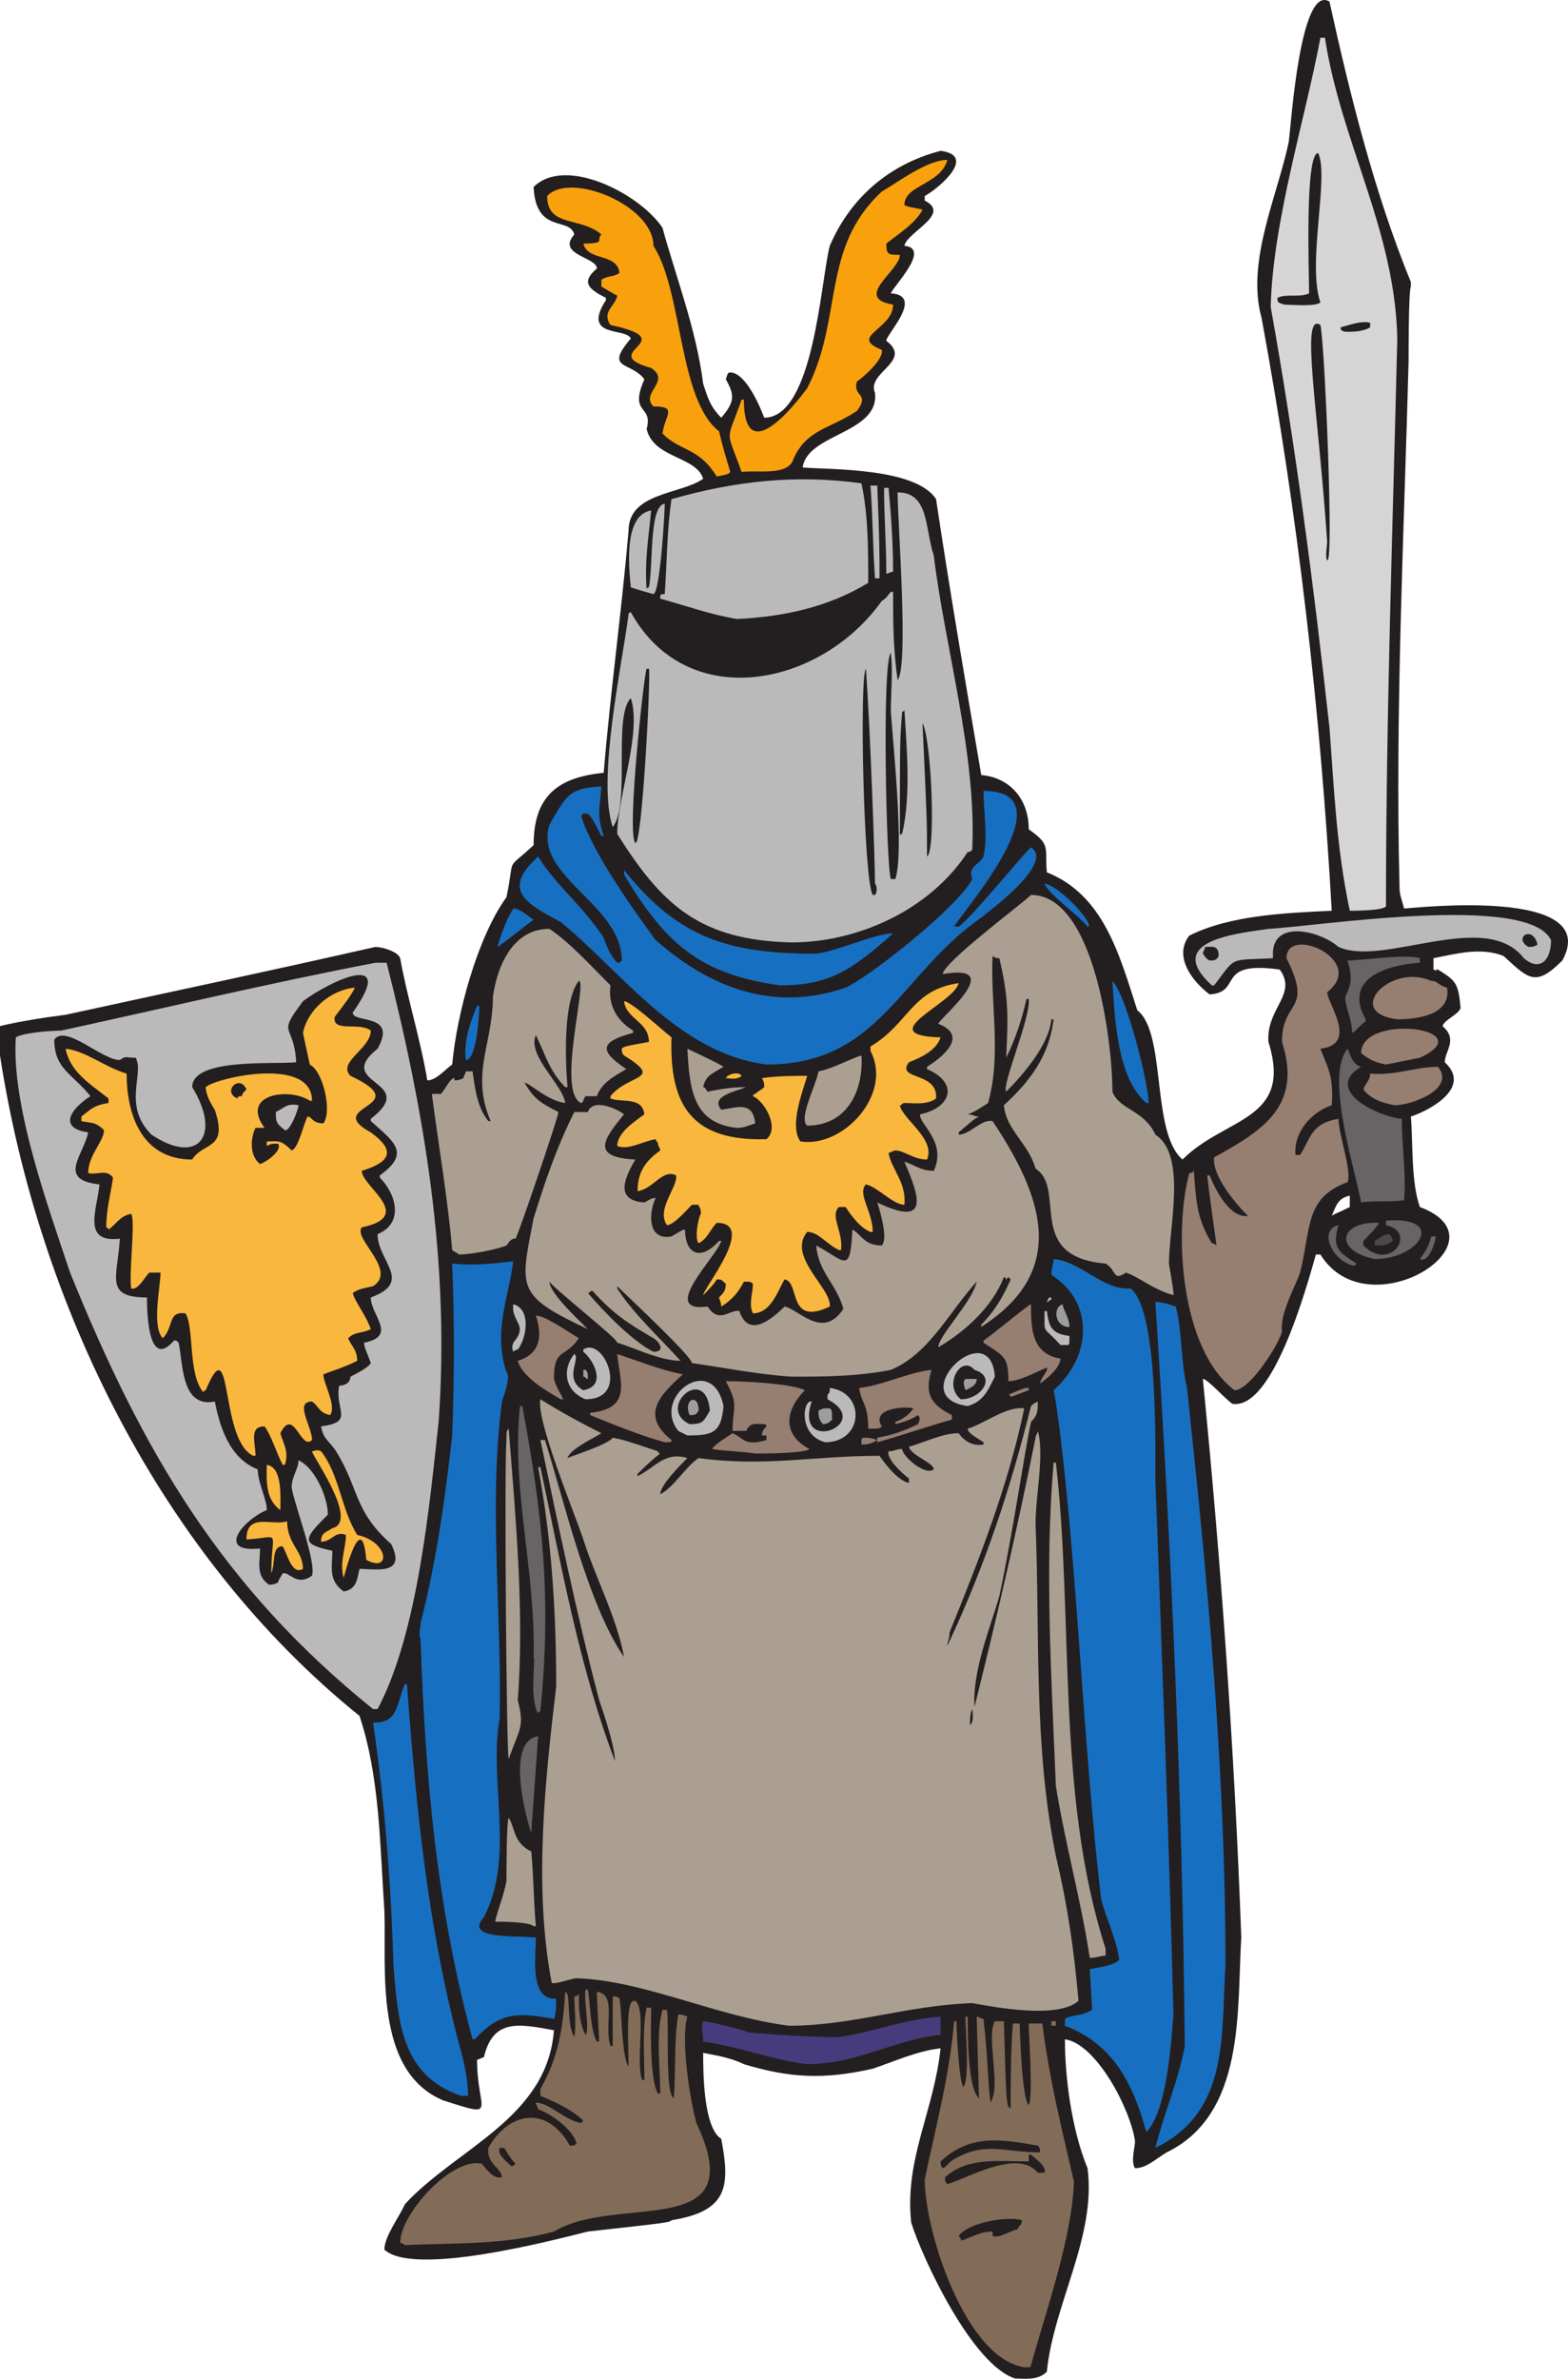 <svg xmlns="http://www.w3.org/2000/svg" width="520.125" height="788.859"><path fill="#231f20" fill-rule="evenodd" d="M336.75 788.776c-14.25-4.5-30.75-39.75-34.5-51.75-2.25-21 7.5-36.75 9.75-57.75-7.5.75-15.75 4.5-22.5 6.75-16.5 3.75-27.75 3-42.75-1.5-4.5-2.25-9.75-3-13.5-3.75 0 6 0 24.75 6 28.5 3 15.75 2.25 24-16.5 27-.75.75-.75.75-27.75 3.75-12 3-57.75 15-67.5 6 0-4.5 5.25-11.25 6.75-15 17.25-18.75 47.25-28.5 49.5-57.75-12-2.25-20.25-3.75-23.25 9-.75 0-1.5.75-2.25.75 0 17.25 7.5 19.5-11.25 13.5-23.25-9.75-18.75-44.25-19.5-63-1.5-21.75-1.5-44.25-8.25-64.5-66-53.25-106.5-136.5-119.25-219v-9.75c6-1.5 15.75-3 21.75-3.75 41.25-9 63-13.5 102.75-22.5 2.25 0 7.5 1.5 8.25 3.75 2.25 12.75 6.75 27 9 40.5 3 0 6-3.75 8.25-5.25 1.5-16.5 8.25-42 18-55.5 3-14.25-.75-8.25 9-17.25 0-16.5 8.25-22.5 23.25-24 2.25-27 6-54 8.25-80.25 0-12.75 17.25-12 24.75-17.25-2.25-7.5-16.5-6.75-18.75-16.5 2.25-8.25-6-4.5-.75-16.5-4.5-6-13.5-3-4.5-13.5-1.5-3.75-16.5 0-8.25-12.75v-.75c-6-3-8.25-5.25-3-9.75 0-3.75-13.5-4.5-7.5-11.25-1.5-6-12.75 0-13.5-15.75 10.5-10.5 35.25 2.25 42.75 13.5 4.5 16.5 11.25 33.75 13.5 51.75 1.5 4.5 2.25 7.5 6 11.25 4.5-5.25 4.5-7.5 1.5-12.75.75-2.25.75-2.25 1.5-2.25 4.5 0 9 9 11.25 15 16.5 0 18.75-45.75 21.75-57 6.75-15.75 19.5-27 36.75-31.5 12 1.5 0 12-5.25 15v1.5c9 4.5-6 10.5-6.75 15 9 .75-3.75 13.5-4.5 15.75 11.25.75-1.5 13.5-1.5 15.75 9 6.75-6.75 10.5-3.75 17.25 1.5 13.5-22.5 13.5-24 24.75 9 .75 37.5 0 44.25 10.5 4.5 30 9.75 60.75 15 91.5 9 .75 15.75 7.5 15.75 18 7.5 5.25 5.25 6 6 14.25 18.75 7.5 24 27 30 45.75 9.75 7.5 4.5 40.5 15 49.5 14.25-14.25 36.75-12.75 28.5-39-.75-11.25 9.75-15.75 3.75-24-21.75-3-12 7.5-23.25 8.25-6-4.5-12-12.75-6.75-19.5 13.5-6.75 31.5-7.5 47.25-8.25-3.75-66.75-11.25-131.25-23.25-196.5-5.25-18.75 5.25-40.5 9-58.5.75-5.25 3.75-52.5 13.5-46.5 6.75 30.75 15 63.75 27 93v1.5c-.75 1.5-.75 21-.75 24.75-1.5 57-4.5 116.25-3 174.75 0 2.25.75 3.75 1.5 6.75 2.25 0 66-7.5 52.5 17.25-9 9-11.25 6-19.5-1.5-7.5-3-15.75-.75-23.25.75v3.75s.75 0 .75.75c0-.75 0-.75.75-.75 6 3.75 6.75 4.5 7.5 12.75-.75 2.25-5.25 3.75-6 6 5.25 4.5.75 8.25.75 12 9 8.25-4.5 15.75-11.25 18 .75 8.25 0 21.75 3 30 30 11.25-17.25 41.25-33 15.75h-1.5c-3 10.5-14.25 51.75-27.75 49.5-3-2.25-8.25-8.25-9.75-8.25 6 60.75 10.5 123 12.75 185.25-1.5 24 1.5 58.5-24.75 71.25-3.75 2.25-6.75 5.25-10.5 5.25-1.5-2.25 0-6.75 0-9-1.5-10.5-12.75-32.25-23.25-33.75 0 12.75 2.25 30 7.5 42.75 3 22.5-11.25 45-13.5 67.5-3 3-7.5 2.25-10.5 2.25m105-385.5c.75-.75 1.5-.75 6-3v-3.75c-3.75.75-4.5 3-6 6.75"/><path fill="#826c57" fill-rule="evenodd" d="M339.75 785.026c-19.5-3-33-45-33-62.25 3.75-18 8.25-34.5 9.75-52.5h.75c0 1.5.75 19.5 2.25 21.75 2.25-1.5.75-19.5.75-23.25h.75c0 6 0 24 3.75 27-.75-25.5-.75-25.5-.75-27 .75 0 1.5.75 2.25.75 1.5 13.5 1.5 22.5 2.25 27v.75c3.75-5.25-1.5-21.75 1.5-27h3c.75 25.5.75 25.5 1.5 28.5 0 0 .75 0 .75.75 0-9.75 0-19.5.75-28.5h2.25c0 2.25.75 25.5 3 27 1.5-2.25 0-23.25 0-27h4.5c2.25 18 6 33 10.5 52.5-.75 18.75-9 42-14.25 60.75 0 .75 0 .75-2.25.75m-205.5-40.5c-.75-.75-1.5-.75-1.5-.75 0-9.75 17.25-28.5 27-26.25 1.5 1.5 3.75 5.25 6.75 4.5 0-3-5.25-4.5-4.5-9.75 6.75-12 19.5-14.25 27-.75 1.5 0 1.5 0 2.25-.75-1.5-5.25-9.75-10.5-12.75-11.25 0-.75-.75-1.5-.75-2.25 4.5 0 9.75 6 15 6.75l.75-.75c-3.75-3.75-10.5-6.75-14.25-8.25v-2.25c6-10.5 7.5-20.25 8.25-32.25l.75.75c.75 3.75 0 10.5 2.25 14.25.75-4.5 0-9.75 0-13.5.75 0 .75 0 1.5-.75 0 3.75 0 9.75 2.25 13.5 1.5-1.5-.75-12 0-15h.75c.75 3.75.75 13.5 3 17.25h.75c-.75-15-.75-15-.75-16.5 6.75.75 2.25 11.25 4.5 18h.75v-16.5c.75 0 1.5 0 2.25.75.75 4.5.75 19.5 3 22.5 0-6.75-.75-17.25.75-21 .75-.75.75-.75 1.5-.75 3.75 3 0 20.25 2.25 26.25h.75c0-7.5-.75-17.25.75-24h1.5c0 4.5-.75 23.25 2.25 28.5h.75c0-9-1.5-19.5.75-27.75h1.5c.75 5.25-.75 27.75 2.25 29.25.75-9 0-19.5 1.5-27.75.75 0 1.5 0 3 .75-2.25 7.5.75 27 3 35.25 18.75 39.75-26.25 23.25-47.25 36-16.5 4.5-33 3.75-49.5 4.5"/><path fill="#231f20" fill-rule="evenodd" d="M318.75 743.026c0-.75 0-.75-.75-1.5 3-4.5 16.5-6.75 21-5.25 0 1.5-.75 1.5-1.5 3-3 .75-6 3-8.25 2.25v-1.5c-4.5 0-7.5 2.25-10.5 3m-4.5-18.75c-.75-.75-.75-.75-.75-2.25 7.5-6.75 17.25-5.25 27.75-5.25v-2.25h.75c.75.75 5.25 3.75 4.5 6h-2.25c-6.75-8.25-24 2.25-30 3.75"/><path fill="#231f20" fill-rule="evenodd" d="M312.75 719.026c-.75-.75-.75-1.5-.75-2.25 9.75-9 19.5-7.5 32.25-5.25.75.75.75 1.5.75 2.25-12 0-18-3.75-28.5 2.25-1.5.75-3 3-3.75 3m-143.25-.75c-2.25-2.25-4.5-3.75-3.75-6h1.5c2.25 3.75 3 4.5 3.75 5.25-.75.75-.75.75-1.5.75"/><path fill="#176fc1" fill-rule="evenodd" d="M383.25 712.276c3-12 7.5-21.75 9.75-33.75-.75-82.5-4.5-165.75-9.75-246.75 2.25 0 4.5.75 6.75 1.5 2.25 8.25 1.5 17.25 3.75 27 6.75 63 12.75 126.75 12.75 191.25-1.5 23.25 1.5 48.75-23.25 60.75"/><path fill="#176fc1" fill-rule="evenodd" d="M380.25 707.026c-4.5-16.5-11.25-29.25-27-35.25v-2.25c2.25-1.5 5.25-.75 9-3 0-.75 0-.75-.75-13.5 3-.75 6.75-.75 9.75-3-.75-6.75-4.5-14.25-6-20.25-6-51.75-7.5-103.5-13.5-153.75-1.5-11.25-1.5-11.25-2.25-15 12.75-11.25 13.5-29.25-.75-38.25 0-2.25.75-3.75.75-5.25 9 .75 16.5 10.5 25.5 9.75 9 6.75 8.25 50.25 8.25 63.75 2.25 59.25 4.5 118.5 6 177-.75 9.75-2.25 32.25-9 39m-227.25-12c-20.25-6.75-21-25.5-22.5-43.5-.75-27-3-54.75-6.75-80.25 8.25 0 7.5-5.25 10.5-12.75h.75c3 40.5 6.75 79.5 17.25 119.25 1.5 5.25 3 11.25 3 17.25H153"/><path fill="#463c7d" fill-rule="evenodd" d="M267.75 684.526c-12-1.5-23.25-6-34.5-7.5 0-3-.75-5.25 0-6.75 1.5 0 14.25 3 15 3.75 9.75.75 19.5 1.5 30 1.5 11.25-1.5 21.75-6 33.75-6.75v6c-15 1.5-27.75 9.75-44.25 9.75"/><path fill="#176fc1" fill-rule="evenodd" d="M156.75 676.276c-12-44.25-15.75-87.75-17.25-132.75-.75-1.5 0-3.75 0-5.25 5.25-20.25 8.25-42 10.5-62.25.75-19.5.75-37.5 0-57 6.75.75 13.5 0 20.25-.75-1.5 12-6.75 23.25-2.25 36.75 1.5 1.5-.75 7.5-1.5 9.75-4.5 34.5 0 69.75-.75 105-3.75 21 5.25 45.75-5.25 66-6.75 7.5 10.5 6 17.25 6.75 0 6-2.25 21 6.75 20.25 0 1.5 0 5.25-.75 6.75-12-2.25-18-2.25-26.25 6.75h-.75"/><path fill="#826c57" fill-rule="evenodd" d="M349.5 671.776h-.75v-1.5h1.5v1.5h-.75"/><path fill="#ab9f92" fill-rule="evenodd" d="M261.75 671.776c-24-3-48-15-70.5-15.75-1.5 0-7.5 2.25-8.25 1.5-6-31.5-2.25-66.75 1.5-98.25 0-24.75-1.5-48.75-6-72.75h.75c6.75 31.5 12.75 66 24.75 97.5 0-5.25-4.5-18-5.25-20.25-7.5-28.5-13.5-57.75-19.5-86.25h1.5c6 18.75 14.25 54.75 26.25 72-2.25-12.75-9.75-27-13.5-39-3-9-15.75-39.75-14.25-46.5 6 3.75 12.75 7.5 20.25 11.25-2.25 1.5-10.5 5.25-11.25 8.25 1.5-.75 13.5-4.5 15-6.75 3.75.75 3.75.75 15 4.5 0 .75.75.75.75.75-3 2.25-5.25 4.5-7.5 6.75v.75c6-3 9-8.25 16.5-6-2.25 2.25-9 9-9 12 4.5-2.25 8.25-9 12.75-12 21.75 3 38.25-.75 60-.75 1.5 2.25 6 8.25 9.75 9v-1.5c-3-2.25-7.5-6.75-6.75-9 2.25 0 2.25-.75 4.5-.75 0 2.25 7.5 9 10.5 6.75 0-2.25-7.5-4.5-8.25-7.5 5.25-1.5 11.25-4.5 16.5-4.5 1.5 2.25 4.5 4.5 8.25 3.75v-.75c-2.25-1.5-5.25-3-5.25-4.5 5.25-1.5 12.75-7.5 18.75-6.75-5.25 25.5-15 50.25-24.75 74.25 0 2.25-.75 3-.75 4.5 12.75-27 21-52.5 27.75-79.5.75-.75.75-.75 2.25-1.5 0 3 0 4.5-2.25 6.75-2.25 10.5-6 36.75-10.5 57.75-3 10.5-9 24.75-8.25 36.75 7.5-30 14.25-59.25 20.25-89.25 0-.75.75-1.5.75-2.25 2.25 7.5-.75 21.75-.75 30.75 1.5 36.75-.75 73.5 6.75 110.25 3.75 15.75 6 30.75 7.5 48-6.75 6-27 2.25-35.25.75-21.75.75-39.75 7.5-60.75 7.5"/><path fill="#ab9f92" fill-rule="evenodd" d="M361.5 649.276c-3-19.5-8.25-38.25-11.25-57-1.5-36-3.75-72.75-.75-107.25h.75c6 52.5 0 110.25 16.5 161.25v2.25c-1.5 0-3 .75-5.25.75m-184.5-10.5c-1.5-1.5-10.5-1.5-12.75-1.5.75-3.75 3-9 3.75-13.5 0-3.75 0-19.5.75-21 2.25 3.75 1.5 8.25 7.5 11.25.75 8.25.75 16.5 1.5 24.75H177"/><path fill="#676465" fill-rule="evenodd" d="M176.25 608.026c-2.25-6.75-8.25-30.75 2.25-32.25l-2.25 31.5v.75"/><path fill="#ab9f92" fill-rule="evenodd" d="M168.75 583.276c-.75 0-1.5-98.25-.75-105.75 0-3 0-3 .75-3.75 2.25 29.25 5.25 60.75 3 90 2.25 9 .75 9-3 19.5"/><path fill="#231f20" fill-rule="evenodd" d="M321.75 572.026c0-1.5 0-3.75.75-5.25 0 0 .75 4.5-.75 5.25"/><path fill="#676465" fill-rule="evenodd" d="M178.5 568.276c-3-5.25-.75-18-1.5-18.75.75-28.5-7.5-56.25-4.5-83.25h.75c6.75 36 9.75 63.75 6 101.25 0 0-.75 0-.75.75"/><path fill="#bbbaba" fill-rule="evenodd" d="M123.75 566.776c-50.25-40.5-76.5-85.5-100.5-144.75-7.5-22.5-19.5-55.5-18-78 2.25-1.5 11.25-2.25 15-2.25 34.5-7.5 69-15.75 104.25-22.5h3.75c12.75 50.25 21 99.75 17.25 152.25-3 27-6.75 69.75-20.25 95.25h-1.5"/><path fill="#231f20" fill-rule="evenodd" d="M114 527.776c-5.25-3.75-3.75-8.25-3.75-13.5-10.5-2.25-9.75-3.75-1.5-12 0-6-4.5-15.75-9.75-18 0 3-2.25 5.25-2.25 9 .75 5.25 8.25 24.75 6.75 29.25-5.25 3.75-7.5-1.5-9.75-.75-.75 1.5-1.5 2.25-1.5 3-1.5.75-2.25.75-3 .75-4.5-3-3-7.5-3-12-15 1.5-5.25-9.75 2.25-12.75 0-3.75-3-9-3-13.5-9.75-3.75-12.75-15-14.25-22.5-11.25 2.25-10.5-12.75-12-19.5-.75-.75-.75-.75-1.5-.75-9 10.5-9-11.25-9-14.25-14.25 0-9.75-6.75-9-19.5-12.75 1.5-7.5-9.75-6.75-18-14.25-1.5-5.25-9.75-3.75-17.25-10.5-1.5-5.25-8.25.75-12-6-7.5-12-9-12-18.75 3.75-5.25 15.75 6.75 21.75 6.75 2.25-1.5 1.5-.75 5.25-.75 3 5.25-4.5 15.75 5.25 25.5 15.75 10.5 23.25 0 13.5-15.75 0-9.75 27-7.5 34.5-8.25-.75-13.5-6.75-8.25 2.25-20.25 9-6.75 31.5-17.25 16.5 3.75 0 3.75 15 0 8.25 12-15 12 14.25 10.5-2.25 23.25v.75c7.5 6.75 13.5 10.5 3 18v.75c5.25 5.25 8.25 15-.75 18.75 0 9 12 15.75-2.25 21 0 6 9 12.75-2.25 15 0 1.5 1.5 4.5 2.25 6.75-.75 1.5-5.25 3.75-6.75 4.5 0 2.25-2.25 3-3.75 3-1.5 8.25 5.25 12-6 13.5.75 3.75 1.5 3.75 4.5 7.5 8.25 12.75 6 20.25 18.75 31.5 5.25 10.5-5.25 8.25-10.5 8.25-.75 3-.75 6.75-5.25 7.5"/><path fill="#fab73d" fill-rule="evenodd" d="M114 523.276c-1.5-5.25.75-9.75.75-14.25-3.75-1.5-4.5 2.25-8.25 2.25 0-3 1.5-3 3.75-4.5 9-2.25-6.75-24-6.75-25.5.75 0 1.5-.75 3 0 6 7.5 6.75 19.5 12 27.75 10.5 2.25 11.25 12.75 3 8.25-1.5-18-7.5 6-7.5 6m-24-1.5c0-15 3.75-12-8.25-11.25 0-9 8.25-4.5 13.5-6 0 7.5 5.25 9.75 5.25 15.75-3.75 2.25-5.25-5.25-6.75-7.5-3.75 0-2.25 5.25-3.75 9m3-21c-5.25-3.75-4.5-10.5-4.5-15 5.25.75 4.5 10.5 4.5 15m.75-15c-2.25-4.5-3.75-9.75-6-12.75-5.25 0-3 5.25-3 9.75H84c-11.25-5.25-6.75-43.5-15.75-21.75 0 0-.75 0-.75.75-5.25-6-3-21.75-6-26.25-6-.75-3.75 4.5-7.5 8.25-3.75-3.75-.75-17.25-.75-21.75H49.5c-1.5 1.5-3.75 6-6 5.25-.75-6 1.5-22.5 0-24.75-3.75.75-4.5 3-7.5 5.25 0 0 0-.75-.75-.75 0-6 1.5-11.25 2.25-16.5-2.25-3-5.25-.75-8.25-1.5 0-6 5.25-10.5 5.25-14.25-3-3-4.5-2.25-7.5-3v-1.5c3.75-3 4.5-3.75 9-4.5v-1.5c-6.75-5.25-12.75-9-14.25-16.5 6.75.75 12.75 6 20.25 8.25 0 12.75 4.5 28.5 21.75 28.5 3.75-6 12-3 7.5-16.5-1.5-2.25-3-5.25-3-7.5 3-3 35.25-10.5 35.25 4.5h-.75c-6.75-4.5-23.25-2.25-15 9h-3c-1.5 3-2.25 9 1.5 12 2.25-.75 7.5-4.5 6-6.75-2.25 0-2.25 0-3.75.75v-1.5c3.75 0 4.5-.75 8.25 3 2.25-.75 3.75-8.25 5.25-11.25 1.5 0 1.5 2.25 5.25 2.25 3-3.75 0-17.25-4.5-19.5-.75-3.75-1.5-6.75-2.25-10.5 1.5-7.5 9-14.25 17.25-15-1.5 3-4.5 6.75-6.75 9.75-.75 5.25 8.25 1.5 12 4.5 0 6-11.25 10.5-6.75 15 22.5 10.5-9.75 9.75 6.75 18.75 8.25 6 6.75 9.75-3 12.75 0 5.25 18 15 0 18.75-3 3.75 12 14.25 3.75 19.5-3 .75-4.5.75-6.75 2.25.75 3 4.5 7.5 6 12-3 1.5-5.25.75-7.5 3 .75 2.25 3 3.75 3 7.5-4.5 2.25-7.5 3-11.25 4.5 0 3 4.5 10.5 2.25 13.5-3.75-.75-3.75-3-6-4.5-6 0 0 8.25 0 12.75-3.75 3.75-6-11.25-10.5-2.25.75 3 3 6 1.5 10.5h-.75"/><path fill="#967e71" fill-rule="evenodd" d="M250.5 482.026c-4.5-.75-9.75-.75-14.25-1.5.75-1.5 4.5-3.75 6.75-5.25 3.75 1.5 3.75 4.5 11.25 2.25v-1.5h-1.5c0-1.5.75-2.25 1.5-3 0 0 0-.75-.75-.75-3 0-4.5-.75-6 2.25H243c0-8.25 2.25-8.25-2.25-16.5 6 0 21.75.75 26.25 3-6 6-8.25 14.25 1.5 19.5-1.5 1.5-15.75 1.5-18 1.5m35.25-3v-.75c0-.75 0-1.5.75-1.5 1.5 0 2.25 0 4.5.75-2.25 1.5-3.75 1.5-5.25 1.5"/><path fill="#bbbaba" fill-rule="evenodd" d="M273.75 478.276c-9-2.25-7.5-14.25-4.5-13.5-6 18 21 7.5 5.25-.75v-1.5c.75-.75.75-.75.75-2.25 12 1.5 11.25 18-1.5 18"/><path fill="#967e71" fill-rule="evenodd" d="M220.5 478.276c-8.25-2.25-17.25-6-24.75-9v-.75c14.25-1.5 9.75-10.5 9-19.5 6.75 2.25 14.25 5.25 21.75 6.75-7.5 6.75-14.25 13.5-3.75 21.75 0 .75 0 .75-2.25.75m70.5 0v-1.5c4.5-.75 9-2.25 13.5-4.5.75-1.5.75-2.25 0-3-2.25 1.5-4.5 2.25-7.5 3v-.75c2.25-.75 4.5-2.25 6-4.5-3-.75-14.25 0-10.5 6-.75.75-.75.75-4.5.75 0-8.25-2.25-8.25-3-13.5 7.5-.75 16.5-5.25 24-6-2.25 7.5-.75 11.25 6.75 15v1.5c-8.25 2.25-16.5 5.25-24.75 7.5"/><path fill="#bbbaba" fill-rule="evenodd" d="m228 476.026-3-1.5c-9-11.25 11.25-26.25 15-8.25-.75 9-3.75 9.75-12 9.75"/><path fill="#231f20" fill-rule="evenodd" d="M228.75 472.276c-11.25-5.25 5.25-20.25 6.75-4.5-2.25 3.75-2.25 4.5-6.75 4.5"/><path fill="#9e9d9d" fill-rule="evenodd" d="M273 472.276c-1.5-1.5-1.5-3-1.5-4.5 1.5-.75 1.5-.75 3.75-.75.75.75.75.75.75 3.75-.75.75-1.5 1.5-3 1.5m-44.25-3c-2.25-5.25 3-7.5 3-1.5-.75 1.5-1.5 1.5-3 1.5"/><path fill="#bbbaba" fill-rule="evenodd" d="M321 466.276c-21.75-3 7.5-30.75 9-9.75-2.25 4.5-3.75 8.25-9 9.75"/><path fill="#967e71" fill-rule="evenodd" d="M186 464.026c-5.25-3-12.75-7.5-14.25-12.75 7.5-2.25 8.25-8.25 6-15 3 0 10.5 5.25 14.25 7.5-4.5 6.75-8.25 3-8.25 13.5.75 3 3 6 3 6.75H186"/><path fill="#bbbaba" fill-rule="evenodd" d="M194.25 464.026c-7.5-3-7.5-10.5-3.75-15 2.25 1.5-3.75 8.25 3 12 8.25-1.5 3-10.5 0-12.75v-.75c6.75-4.5 15.75 16.5.75 16.5"/><path fill="#231f20" fill-rule="evenodd" d="M318.75 464.026c-6-4.5 0-15 4.5-9.75 7.5 2.25 2.25 9.75-4.5 9.75"/><path fill="#967e71" fill-rule="evenodd" d="M335.25 463.276c0-.75-.75-.75-.75-.75 5.25-2.25 5.25-2.25 6.75-2.25v.75l-6 2.25m74.25-2.25c-18-13.5-20.25-52.5-15-72 .75 0 .75 0 1.5-.75.75 9 .75 15.75 6 24 0 0 .75 0 1.5.75 0-.75-3-21-3-23.25h.75c1.5 3.75 6 13.5 12 13.5h.75c-4.5-4.5-12-13.5-11.25-19.5 16.5-9 29.25-17.25 22.5-38.25 0-14.25 10.5-9.75 1.5-27.75 0-11.25 27 .75 13.5 11.25 0 3.75 10.5 17.25-2.25 18.75 2.25 6 4.5 9 3.75 18.75-6.75 2.25-12.75 9-12 16.5h1.5c3.75-6 3.75-10.5 12.75-12 0 5.25 4.5 17.25 3 21-14.25 5.25-12 15-15.75 30-1.5 4.5-6.75 13.5-6 19.5-.75 3.75-10.5 19.5-15.75 19.5"/><path fill="#9e9d9d" fill-rule="evenodd" d="M320.25 461.026c-.75-2.25-.75-3 0-3.75H324c0 2.25-2.25 3-3.75 3.75"/><path fill="#967e71" fill-rule="evenodd" d="M345 458.776c0-1.5 3-4.5 2.25-5.25-3.75 1.5-9 4.5-12.75 4.5 0-8.25-1.5-8.25-8.25-12.75v-.75c1.5-.75 15-12 15.75-12 0 7.5 0 16.5 9.75 18 0 3-4.5 6.75-6.75 8.25"/><path fill="#9e9d9d" fill-rule="evenodd" d="M193.5 456.526v-2.25h.75c.75.75.75 1.5.75 3-.75 0-.75-.75-1.5-.75"/><path fill="#ab9f92" fill-rule="evenodd" d="M262.5 456.526c-11.25-.75-22.5-3-33-4.5 0-2.25-21.75-22.5-24.75-25.5v.75c5.25 8.25 13.5 15.75 21 24-6.75 0-15.75-4.5-21-6 0-1.5-20.25-17.25-22.5-20.25 0 3.75 9.75 12.75 12.75 15.75-24-11.25-22.5-13.5-18-36.75 3.75-12 7.5-23.25 13.5-35.25h4.5c1.5-4.5 9-1.5 12 .75-6.75 8.25-11.25 14.25 3.75 15-3 5.25-7.5 13.5 3 14.25 1.5-.75 2.25-1.5 3.75-1.5-2.25 4.5-3 14.25 5.25 12.75 3.75-2.25 3.75-2.25 4.5-2.25 0 8.25 5.25 10.5 11.25 3.75h.75c-1.5 5.25-21 24-4.5 21.75 3.75 6 7.5.75 10.5 1.5 3 9 10.5 3 15-1.5 4.5.75 12.75 11.25 19.5.75-2.25-8.25-8.25-12-9-21 9.75 5.25 11.25 9.75 12-5.25 3 1.5 3.75 5.25 9.75 5.25 2.25-2.25-.75-12-1.5-14.25 17.25 8.25 14.25-1.5 9-13.5 3 .75 5.25 3 9.75 3 4.5-9.75-5.25-15.75-4.5-18.75 10.5-2.25 12.75-10.5 2.25-15v-.75c6-3.75 13.5-10.5 3.75-14.25 0-1.5 23.25-20.25 1.5-16.5 0-3.75 26.25-23.25 29.25-26.25 21 0 27 48.75 27 65.25 2.25 6 10.5 6 14.25 14.25 10.5 6.75 4.5 30.75 4.5 42.75 1.5 9 1.5 9 1.5 10.5-7.5-2.25-11.25-6-15.75-7.5-4.5 3-3-.75-6.75-3-27-2.25-12.75-24.75-23.25-31.5-2.25-8.25-9.75-12.75-10.5-21 9-8.25 15-16.5 16.5-28.5h-.75c-.75 8.25-9 18-15 24-1.5-2.25 8.25-24.75 7.5-30.75h-.75c-1.5 6.75-3.75 13.5-6.75 19.5.75-14.25.75-20.25-2.25-33-1.5 0-2.25-.75-2.25-.75-.75 15.75 3 33-1.5 48.75-2.25 1.5-4.5 3-6.75 3.75 1.5 0 2.25.75 3.75.75-1.5.75-1.5.75-6.75 5.25v.75c3.75 0 7.5-5.25 11.25-4.5 16.5 24.75 25.5 49.5-3.75 68.25v-.75c4.5-4.5 7.5-9.75 9.75-15l-.75-.75c-.75.75-.75.75-.75 1.5 0-.75 0-1.5-.75-1.5-3.75 9.75-12.75 18-21.75 23.25 0-3.75 11.25-15 12.75-21.75-9 9.75-15.75 24-28.5 29.25-11.25 2.25-22.5 2.25-33 2.25"/><path fill="#231f20" fill-rule="evenodd" d="M216.75 448.276c-7.5-3.75-17.25-14.25-21.75-19.5.75 0 .75-.75 1.5-.75 6.75 7.5 11.25 10.5 20.25 15.75 1.5.75 4.5 4.5 0 4.5"/><path fill="#bbbaba" fill-rule="evenodd" d="M170.25 448.276c-.75-2.25 0-2.25 0-3 5.25-6-.75-6.75 0-12.75 6 1.5 4.5 11.25 1.5 15 0 0-.75 0-1.5.75m181.5-2.25c-6-6.75-5.25-3-5.25-11.25h.75c.75 5.25 1.5 7.5 7.5 8.25 0 3 0 3-.75 3h-2.25"/><path fill="#9e9d9d" fill-rule="evenodd" d="M354 440.026c-4.5-.75-4.5-6.75-1.5-7.5 0 1.5 2.25 4.5 2.25 7.5H354"/><path fill="#fab73d" fill-rule="evenodd" d="M249.75 435.526c-1.5-3 0-6.75 0-9.75-.75-.75-.75-.75-3-.75-1.5 3-3.75 6-7.5 8.25 0-.75 0-.75-.75-3 1.5-1.5 2.25-2.25 2.25-4.5-1.5-1.5-1.5-1.5-3-1.5-.75 1.5-3.75 4.5-4.5 5.25 0-2.25 18-24 4.5-24-2.25 2.25-3 5.25-6 6.75-1.5-1.5 0-9 .75-9.75 0-2.25-.75-2.25-.75-3h-2.25c-1.5 1.5-6 6.75-8.25 6.75-3.75-5.25 3.75-12.75 3-16.5-4.5-2.25-7.5 4.5-12.75 5.25 0-6 2.25-9.75 7.5-13.5 0-.75-.75-1.5-.75-2.25s-.75-.75-.75-1.5c-4.5.75-9 3.75-12.75 2.25 0-4.5 6-8.25 9-10.5-.75-6-7.5-3.75-11.25-5.25v-.75c6-7.5 18-5.25 4.5-13.5-.75-.75-.75-1.5-.75-2.25.75-.75.75-.75 9-2.25 0-6.75-7.5-7.5-8.25-13.5 2.25 0 12 9 15.75 12-.75 22.5 6.75 34.5 31.5 33.75 4.5-3.75-.75-12.75-4.5-14.25 0 0 0-.75.75-.75.75-.75 2.25-1.5 3-2.25 0-1.5 0-1.5-.75-3 5.25-.75 10.5-.75 15-.75-1.5 5.25-6 16.5-2.25 21.75 14.25 2.25 30.75-15.75 23.25-30v-1.5c12.75-7.5 13.5-18.75 29.25-21-1.5 6.75-29.25 17.25-6 18-1.5 4.5-6.75 6.75-10.5 8.25-4.5 6 9.75 3 9 12-3 2.25-7.5 1.5-10.5 1.5-.75 0-.75.75-1.5.75.75 4.5 12 11.25 9 18-4.5 0-7.5-3-10.5-3-.75 0-1.5.75-2.25.75.75 5.25 6 9.75 5.25 17.25-3.75 0-9-6-12.75-6.75-3 3 2.25 9 2.25 15.75h-.75c-3.75-1.5-6.75-6-8.25-8.25h-2.25c-3 3 1.5 8.25.75 14.25h-.75c-4.5-2.25-6.75-6-10.5-6-6.75 8.25 8.25 18.75 7.5 24.75-14.25 6.75-9.75-8.25-15-9-2.25 3.75-4.5 11.25-10.5 11.25"/><path fill="#bbbaba" fill-rule="evenodd" d="m347.25 431.776.75-1.5c.75 0 .75 0 .75.75-.75 0-.75.75-1.5.75"/><path fill="#676465" fill-rule="evenodd" d="M449.25 419.776c-7.5-1.5-12-12-5.25-13.5-2.25 7.5 0 9 6 12.75l-.75.75"/><path fill="#676465" fill-rule="evenodd" d="M456 417.526c-14.25-3-11.25-12.75 1.5-12-1.5 2.25-3.75 4.5-5.25 6v1.5c9 9 18-4.5 7.5-6.75v-1.5c20.25-1.5 11.25 12.75-3.75 12.75"/><path fill="#676465" fill-rule="evenodd" d="M471 417.526c2.25-3 3-4.5 3.75-7.5h1.5c0 1.5-2.25 9-5.25 7.5"/><path fill="#ab9f92" fill-rule="evenodd" d="M152.25 416.026c-.75-.75-1.5-.75-2.25-1.5-1.5-17.25-4.5-34.5-6.75-51.75h3c1.5-1.5 3-5.25 4.5-5.25v.75c.75 0 1.5 0 3-.75 0-.75.75-1.5.75-2.25h2.25c.75 5.25 1.5 12 5.25 16.5h.75c-6.75-15.75.75-25.5.75-41.25 1.5-10.5 6.75-22.5 18.75-22.5 6.75 4.5 13.5 12 20.25 18.75-.75 6 1.5 11.25 7.5 15v.75c-11.25 3-11.25 6-2.25 12-3.75 2.25-8.25 4.5-9.75 9h-3.75c-.75.75-.75 2.25-1.5 2.25-8.25-3.75 2.25-40.5-.75-40.5-5.25 6.75-4.5 26.25-3.75 35.25h-.75c-5.25-5.25-6.75-11.25-9.75-17.25-3 6.75 9 16.5 9.75 22.5-6-.75-12-6.75-13.5-6.75 3 5.25 5.25 6.75 11.25 9.75 0 1.5-13.5 41.25-14.25 42h-.75c-1.5.75-1.5 1.5-2.25 2.25-3.75 1.5-12 3-15.75 3"/><path fill="#4c494a" fill-rule="evenodd" d="M456.75 413.026c-.75 0-.75 0-.75-1.5 1.5-.75 5.25-4.5 6 0-2.25 1.5-3 1.5-5.25 1.5"/><path fill="#676465" fill-rule="evenodd" d="M451.5 398.776c-2.25-12-12-42-4.5-51 .75 1.5 1.5 5.25 4.5 6-12.75 7.5 5.25 16.5 13.5 17.25 0 9 1.5 18.75.75 27-5.25.75-9.75 0-14.25.75"/><path fill="#bbbaba" fill-rule="evenodd" d="M94.5 374.776c-3-2.25-3-3-3-6 3-1.5 3.75-3 7.5-2.25 0 1.5-3 9-4.5 8.25"/><path fill="#ab9f92" fill-rule="evenodd" d="M244.5 374.026c-15-1.5-15.75-13.5-16.5-26.25 1.5.75 9.75 4.5 12 6-3.75 2.25-6 3-6.75 6.75.75 0 .75.75 1.5 1.5 3.75-.75 7.5-1.5 12.75-1.5-3.75 1.5-12 3-8.25 7.5 5.25-.75 10.5-3 11.25 4.5-2.25.75-3.75 1.5-6 1.5m23.25-.75c-3-2.25 3-13.5 3.75-18 4.5-.75 11.25-4.5 14.25-5.25.75 11.25-4.5 23.25-18 23.25"/><path fill="#967e71" fill-rule="evenodd" d="M462.75 366.526c-4.5-.75-8.25-2.25-10.5-5.25.75-2.25 2.25-3 2.25-5.25 8.25.75 15-2.25 22.5-2.25 6 7.5-9 12.75-14.25 12.75"/><path fill="#176fc1" fill-rule="evenodd" d="M380.25 365.776c-9.75-8.25-10.5-28.5-11.25-40.5 4.5 4.5 12 33.75 12 40.5h-.75"/><path fill="#231f20" fill-rule="evenodd" d="M78.75 364.276c-5.25-2.25.75-8.25 3-3-.75.75-1.5 1.5-1.5 2.25-.75 0-1.5 0-1.5.75"/><path fill="#fab73d" fill-rule="evenodd" d="M240.75 357.526c.75-1.5 4.5-2.25 5.25-.75-1.5 1.5-4.5.75-5.25.75"/><path fill="#176fc1" fill-rule="evenodd" d="M254.25 353.026c-29.25-3.75-48-30.75-68.25-47.25-11.25-6-19.5-10.5-8.25-21l.75-.75c6 9.75 15 16.5 21.75 27 .75 2.25 2.25 6 4.5 8.25.75 0 .75 0 1.5-.75 0-18.75-29.25-27.75-24-45 6-10.5 6.75-12 17.25-12.75-.75 9-1.5 9 .75 16.5h-.75c-1.5-3-3-6-4.5-7.5h-1.5l-.75.75c3.75 12 16.5 30 24.75 41.25 18 15.75 39 24 63 15.75 8.25-3.75 37.5-27 42-36-1.5-4.5 2.25-4.5 3.75-7.5 1.5-7.5 0-14.25 0-21.75 28.5 0-6.75 39.75-9.75 45h1.5c3.75-2.25 23.25-26.25 24-26.25 8.25 5.25-15.75 22.5-16.5 23.25-27 18.75-33.75 48.75-71.25 48.75"/><path fill="#967e71" fill-rule="evenodd" d="M459.75 353.026c-3.75-.75-5.25-1.5-8.25-3.75 0-13.5 40.5-8.25 19.5 1.5l-11.25 2.25"/><path fill="#176fc1" fill-rule="evenodd" d="M154.5 351.526c-.75-6 1.5-12.75 3.75-18h.75c0 2.25-.75 18-4.5 18"/><path fill="#676465" fill-rule="evenodd" d="M448.5 342.526c0-4.5-2.25-8.25-2.25-12 2.25-4.5 2.25-6.75.75-12 4.5 0 19.5-2.25 24-.75v1.5c-11.25.75-25.5 5.25-18 18.75v.75c-1.5.75-3.75 3.75-4.5 3.75"/><path fill="#967e71" fill-rule="evenodd" d="M463.5 338.026c-18-2.25-2.25-18.75 11.25-12.75 2.25 0 2.25 1.5 5.25 2.25 1.5 9-9.75 10.5-16.5 10.5"/><path fill="#176fc1" fill-rule="evenodd" d="M258.75 326.776c-27-3.75-38.25-14.25-51.75-36.75v-1.5c18 22.5 34.5 27.75 63.75 27.75 6.75-.75 19.5-6.75 25.5-6.75-13.5 12-21 17.25-37.5 17.25"/><path fill="#bbbaba" fill-rule="evenodd" d="M402 326.776c-16.5-15 9-17.25 18.75-18.75 15.75-.75 86.25-12 93.75 3.75 0 6.75-3.75 10.5-9 6-12.75-16.5-46.5 3-61.5-3.75-6-5.25-21-9-21.75 1.5v2.25c-15 .75-12-.75-19.5 9H402"/><path fill="#231f20" fill-rule="evenodd" d="M401.25 318.526c-1.5-.75-1.5-1.5-2.25-2.25 0-.75.75-1.5.75-2.25 2.25 0 4.5-.75 4.5 3-.75 1.5-1.5 1.5-3 1.5m105.75-4.5c-5.25-3 1.5-7.5 3-.75-1.5.75-1.5.75-3 .75"/><path fill="#176fc1" fill-rule="evenodd" d="M165 314.026c1.5-5.25 3-9 5.25-12.75 2.25 0 4.5 2.25 6.75 3.75-2.25 1.5-10.5 8.25-12 9"/><path fill="#bbbaba" fill-rule="evenodd" d="M262.5 312.526c-30-.75-42.75-12-57.75-36 0-12 8.25-33.75 4.5-45-6 6 0 35.25-6 42.75-5.25-15.75 3-53.25 5.25-70.5 0 0 0-.75.75-.75 18.75 33.75 63 24.75 83.25-3.75 1.5-.75 2.25-2.25 3-3h.75c0 9.75 0 18.75 1.5 29.25 3.75-4.5 0-52.5 0-62.25 10.5 0 9 12 12 21 3.75 30.75 14.25 66 12.75 97.5-.75.75-.75.75-1.5.75-12.75 19.5-36.75 30-58.5 30"/><path fill="#176fc1" fill-rule="evenodd" d="M360.75 307.276c-3-3.75-13.5-11.25-14.25-14.25 5.25.75 17.25 14.25 14.25 14.25"/><path fill="#d6d5d5" fill-rule="evenodd" d="M447.75 302.026c-4.5-21-5.25-41.25-6.75-60.75-5.25-47.25-11.25-93.75-19.5-139.5.75-28.5 11.25-61.5 16.5-89.25h1.5c5.25 34.5 23.25 63.75 24 99.75-1.5 62.25-3.75 125.25-3.75 188.25-.75 1.5-11.25 1.5-12 1.5"/><path fill="#231f20" fill-rule="evenodd" d="M289.5 296.776c-3-4.5-4.5-72.75-2.25-75 1.5 21.75 3 64.5 3 71.25.75.75.75 3 0 3.75h-.75m6-5.25c-1.5-3.75-3-72 0-75 .75 5.25 0 13.5 0 19.5.75 10.5 4.5 46.5 1.5 55.5h-1.5m12-7.5c0-12 0-12-1.5-44.25 3 5.25 4.5 42.75 1.5 44.25m-96.75-4.5c-3-3 3-57 3.75-57.75h.75c.75.75-2.25 59.25-4.5 57.75m87.75-2.25c0-31.5 0-31.5.75-41.25 0 0 .75 0 .75-.75.75 12.75 2.25 28.5-.75 41.25 0 0-.75 0-.75.75"/><path fill="#bbbaba" fill-rule="evenodd" d="M244.5 205.276c-9-1.5-17.25-4.5-25.5-6.75v-.75c0-.75.75-.75 1.5-.75.75-10.5.75-21.75 2.25-31.5 21-6 41.25-8.25 63-5.25 2.25 10.5 2.25 21.75 2.25 33-13.5 8.25-28.5 11.25-43.5 12m-27.75-8.25c-5.25-1.5-5.25-1.5-7.5-2.25-.75-7.5-2.25-24 6.75-25.5-.75 8.25-2.25 16.5-1.5 26.25 0-.75.75-.75.75-.75 1.5-7.5 0-27 5.25-27.75 0 3-1.5 29.25-3.75 30m73.5-5.25c-.75-10.5-.75-21-1.5-30.75H291c.75 18 .75 22.5.75 30.75h-1.5m3.75-1.5c0-9.75-.75-19.5-.75-28.5h1.5c.75 8.25 1.5 18 1.5 27.75l-2.25.75"/><path fill="#231f20" fill-rule="evenodd" d="M440.25 185.776c-.75-.75 0-5.25 0-6-3-44.25-9-76.5-2.25-72 1.5 6.75 4.5 80.25 2.25 78"/><path fill="#f9a10d" fill-rule="evenodd" d="M237.75 158.026c-6-9.75-12-8.25-18-14.25.75-6 5.25-9-3-9-4.5-4.5 6-8.25-.75-12.75-18.75-5.25 11.25-9-13.5-14.25-3-4.5 1.5-6 2.25-9.75-1.5-.75-1.5-.75-5.25-3v-2.25c2.25-1.5 3.75-.75 6-2.25-.75-6.75-10.5-3.75-12-9.75 1.5 0 4.5 0 5.25-.75 0-.75 0-1.5.75-2.25-6.75-6-18-2.25-18-12.75 7.5-8.25 35.25 3 35.25 16.5 9.75 15 8.25 51 21.75 61.5 1.5 6 1.5 6 3.75 13.5-.75.75-.75.75-4.5 1.5m8.25-1.5c-5.25-15-5.25-9 0-24h.75c0 19.5 12 8.25 21-3.75 12-23.25 4.5-46.5 24.75-65.25 5.25-3 15-10.5 21.75-10.5-2.25 8.25-14.25 8.25-14.25 15 1.5.75 3 .75 6 1.5-2.25 4.5-8.25 8.25-12 11.25 0 3.75.75 3.75 4.5 3.75 0 5.25-15.75 14.25-2.25 16.5 0 8.25-15 10.5-3.75 15 .75 3-6 9-8.25 10.5-1.5 5.25 4.5 3.75 0 9.75-9 6-16.5 6-21 15.75-1.5 6-12 3.75-17.25 4.5"/><path fill="#231f20" fill-rule="evenodd" d="M447 110.026c-.75 0-1.5 0-2.25-.75v-.75c3-.75 6.75-2.25 9.75-1.5v1.5c-2.25 1.5-6 1.5-7.5 1.5m-21-9c-2.25-.75-2.25-.75-2.25-2.25 3-1.5 7.5 0 10.5-1.5 0-6-1.5-46.5 3-46.5 3.75 7.5-3.75 36.75.75 49.5-1.5 1.5-9.75.75-12 .75"/></svg>

